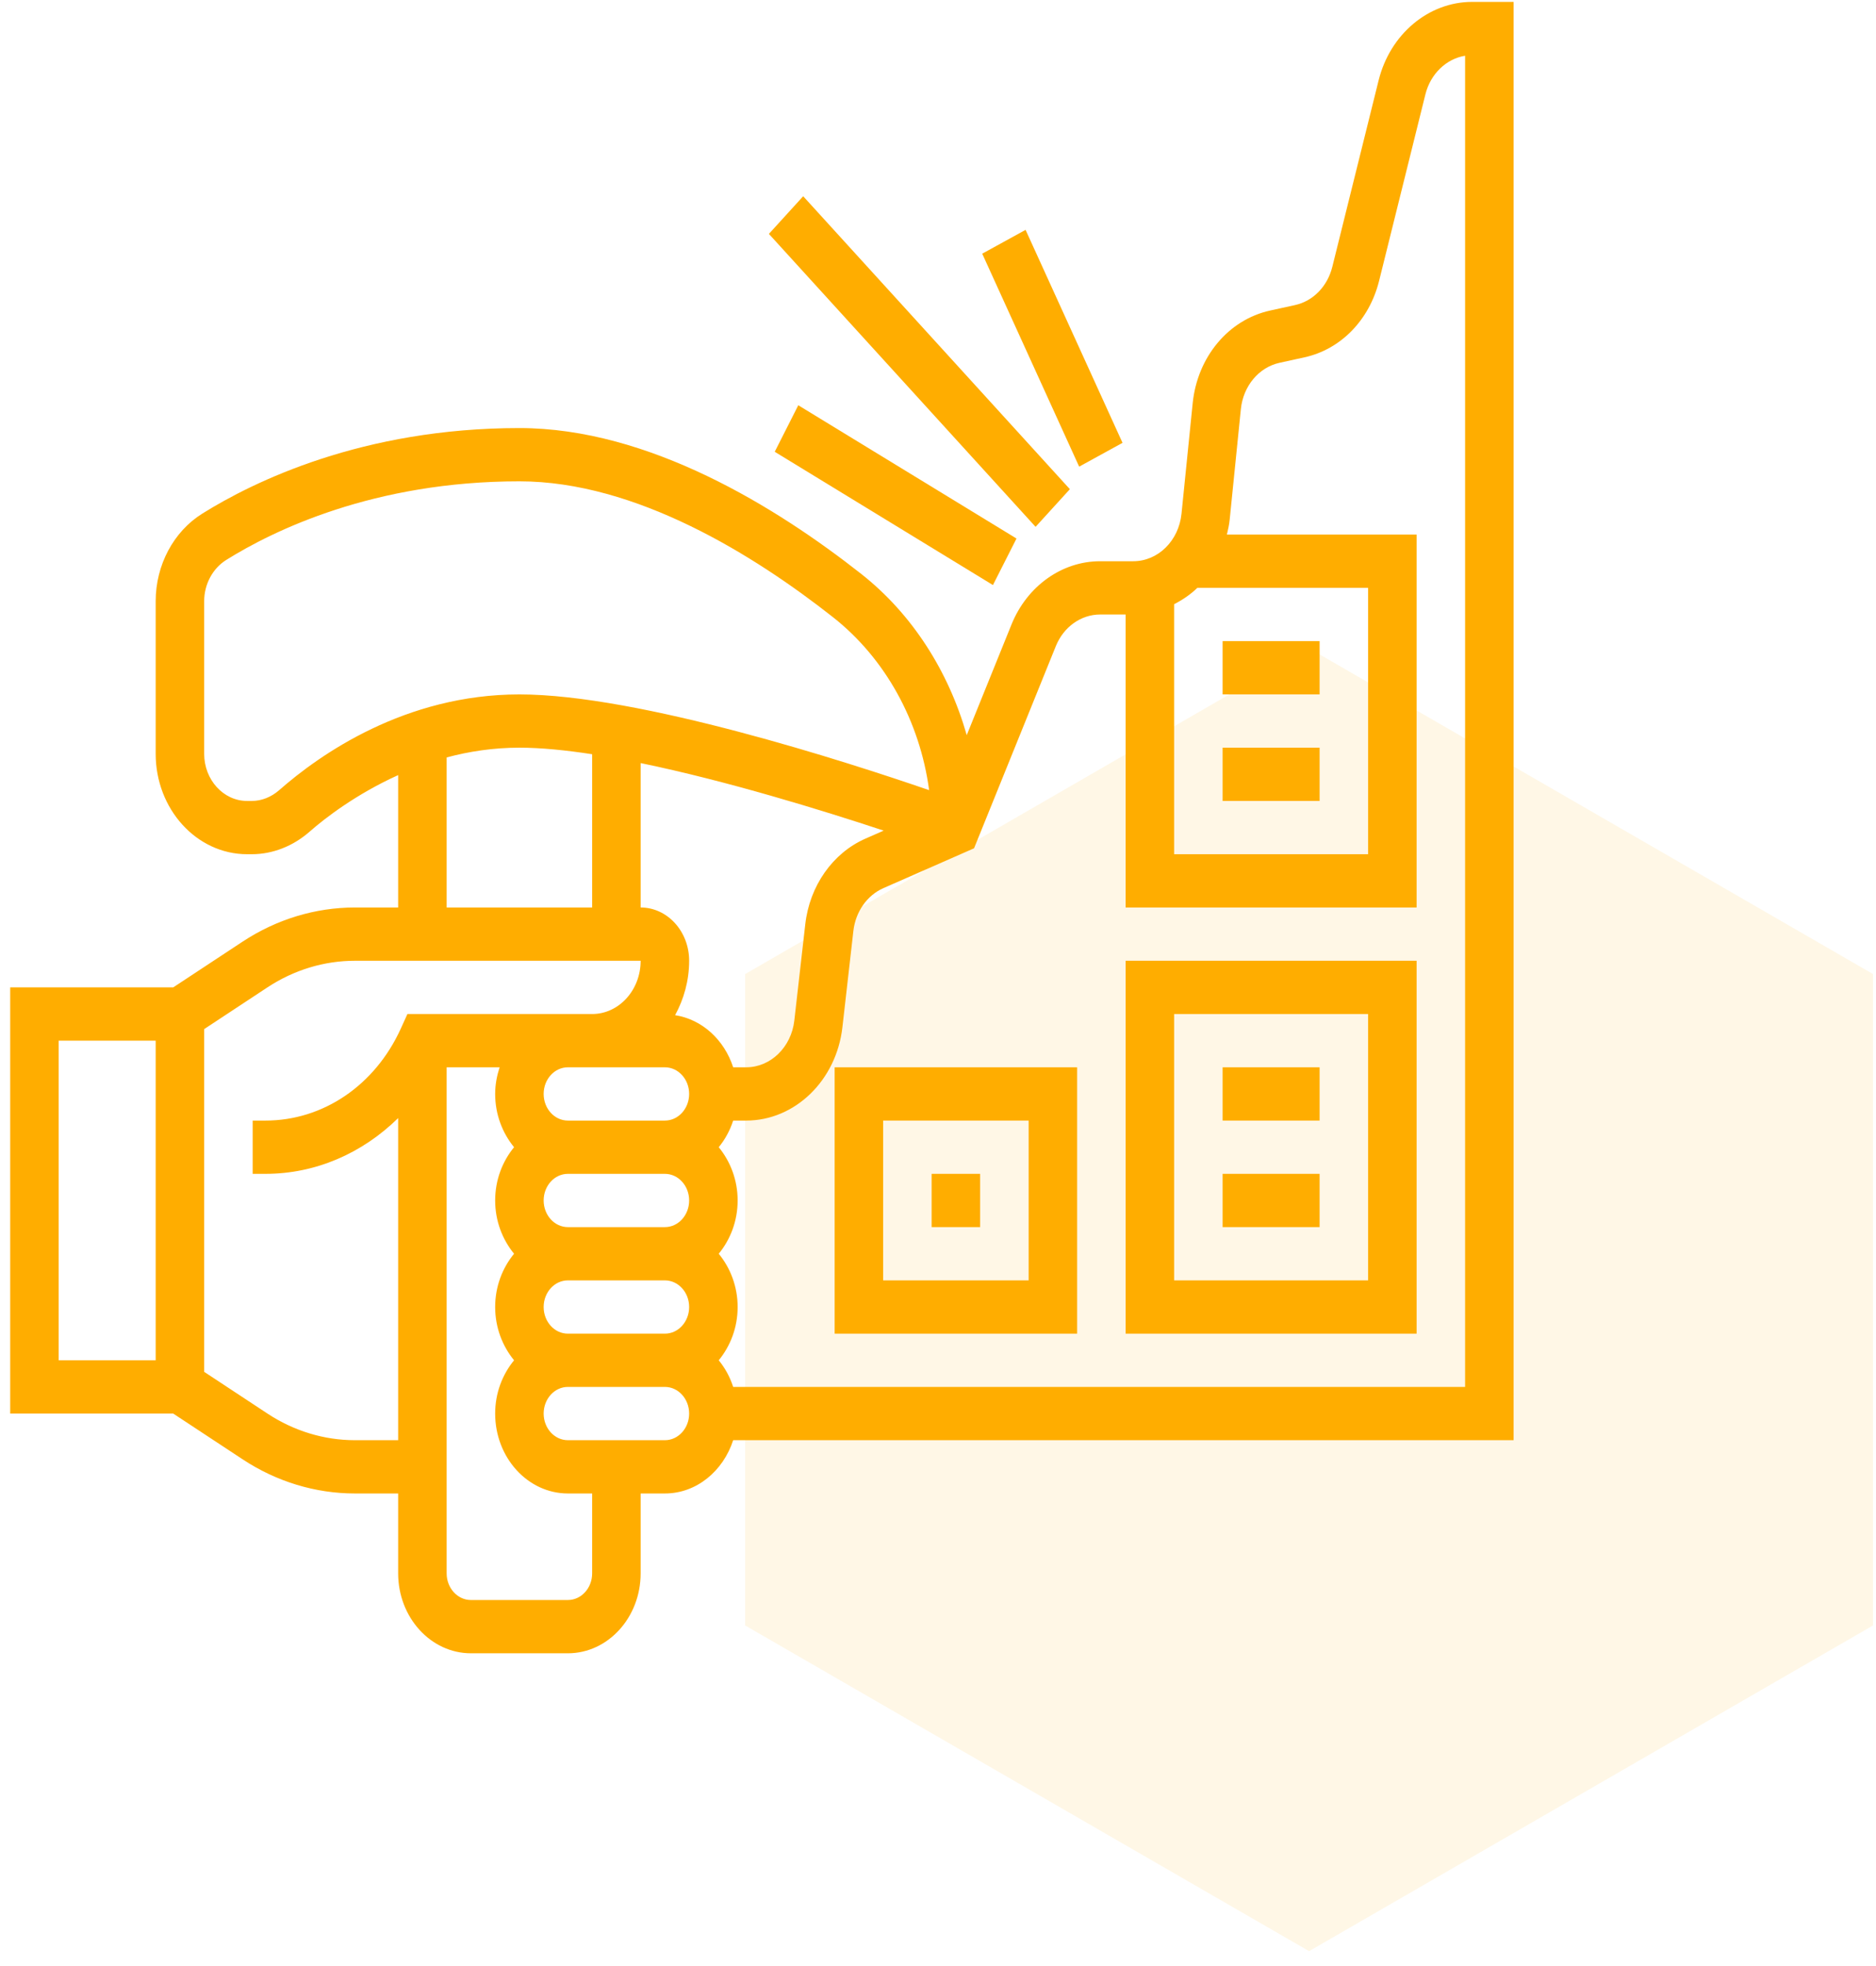 <svg width="126" height="132" viewBox="0 0 126 132" fill="none" xmlns="http://www.w3.org/2000/svg">
<path fill-rule="evenodd" clip-rule="evenodd" d="M50.048 109.134L87.924 131.002L125.8 109.134V65.399L87.924 43.53L50.048 65.399V109.134Z" fill="#FFAD00" fill-opacity="0.1"/>
<path d="M101.66 0.127H98.876C95.946 0.127 93.362 2.294 92.593 5.399L89.484 17.915C89.156 19.231 88.197 20.215 86.979 20.483L85.302 20.851C82.507 21.466 80.419 23.968 80.105 27.076L79.354 34.498C79.168 36.313 77.775 37.681 76.113 37.681H73.89C71.318 37.681 68.981 39.35 67.937 41.928L64.93 49.357C63.704 45.058 61.259 41.22 57.843 38.532C52.167 34.065 43.579 28.74 34.885 28.74C24.351 28.74 17.017 32.341 13.582 34.487C11.652 35.694 10.456 37.944 10.456 40.365V50.611C10.456 54.328 13.21 57.352 16.596 57.352H16.915C18.305 57.352 19.678 56.816 20.788 55.843C21.851 54.908 23.944 53.306 26.742 52.041V60.929H23.836C21.182 60.929 18.574 61.721 16.294 63.222L11.633 66.294H0.684V94.907H11.633L16.296 97.979C18.573 99.48 21.182 100.272 23.836 100.272H26.742V105.637C26.742 108.594 28.934 111.002 31.628 111.002H38.142C40.836 111.002 43.028 108.594 43.028 105.637V100.272H44.657C46.778 100.272 48.569 98.771 49.243 96.695H101.66V0.127ZM80.419 39.469H91.888V57.352H78.859V40.566C79.424 40.276 79.956 39.918 80.419 39.469ZM49.243 71.659C48.644 69.811 47.159 68.442 45.343 68.159C45.927 67.086 46.286 65.845 46.286 64.506C46.286 62.533 44.825 60.929 43.028 60.929V51.233C48.826 52.429 55.23 54.405 59.351 55.768L58.131 56.304C55.929 57.27 54.378 59.473 54.085 62.059L53.349 68.526C53.144 70.312 51.755 71.659 50.116 71.659H49.243ZM44.657 71.659C45.556 71.659 46.286 72.46 46.286 73.447C46.286 74.434 45.556 75.236 44.657 75.236H38.142C37.243 75.236 36.514 74.434 36.514 73.447C36.514 72.46 37.243 71.659 38.142 71.659H39.771H44.657ZM46.286 80.6C46.286 81.588 45.556 82.389 44.657 82.389H38.142C37.243 82.389 36.514 81.588 36.514 80.6C36.514 79.613 37.243 78.812 38.142 78.812H44.657C45.556 78.812 46.286 79.613 46.286 80.6ZM36.514 87.754C36.514 86.766 37.243 85.965 38.142 85.965H44.657C45.556 85.965 46.286 86.766 46.286 87.754C46.286 88.741 45.556 89.542 44.657 89.542H38.142C37.243 89.542 36.514 88.741 36.514 87.754ZM18.752 53.051C18.219 53.517 17.566 53.776 16.915 53.776H16.596C15.006 53.776 13.713 52.356 13.713 50.611V40.365C13.713 39.228 14.281 38.167 15.195 37.595C18.349 35.624 25.102 32.316 34.885 32.316C42.714 32.316 50.659 37.275 55.947 41.438C59.466 44.208 61.782 48.429 62.404 53.051C56.882 51.149 42.893 46.623 34.885 46.623C27.214 46.623 21.483 50.65 18.752 53.051ZM29.999 50.854C31.504 50.451 33.141 50.199 34.885 50.199C36.318 50.199 37.983 50.364 39.771 50.639V60.929H29.999V50.854ZM3.941 69.871H10.456V91.33H3.941V69.871ZM23.836 96.695C21.771 96.695 19.742 96.078 17.97 94.912L13.713 92.106V69.094L17.968 66.289C19.742 65.123 21.771 64.506 23.836 64.506H43.028C43.028 66.478 41.568 68.082 39.771 68.082H38.142H27.364L26.915 69.071C25.182 72.873 21.701 75.236 17.83 75.236H16.97V78.812H17.83C21.201 78.812 24.333 77.433 26.742 75.069V96.695H23.836ZM39.771 105.637C39.771 106.624 39.041 107.425 38.142 107.425H31.628C30.729 107.425 29.999 106.624 29.999 105.637V71.659H33.556C33.374 72.22 33.257 72.818 33.257 73.447C33.257 74.826 33.747 76.072 34.527 77.024C33.745 77.975 33.257 79.222 33.257 80.6C33.257 81.979 33.747 83.226 34.527 84.177C33.745 85.128 33.257 86.375 33.257 87.754C33.257 89.132 33.747 90.379 34.527 91.33C33.745 92.282 33.257 93.528 33.257 94.907C33.257 97.865 35.449 100.272 38.142 100.272H39.771V105.637ZM44.657 96.695H38.142C37.243 96.695 36.514 95.894 36.514 94.907C36.514 93.92 37.243 93.118 38.142 93.118H44.657C45.556 93.118 46.286 93.92 46.286 94.907C46.286 95.894 45.556 96.695 44.657 96.695ZM98.402 93.118H49.243C49.027 92.45 48.698 91.847 48.273 91.33C49.054 90.379 49.543 89.132 49.543 87.754C49.543 86.375 49.053 85.128 48.273 84.177C49.054 83.226 49.543 81.979 49.543 80.6C49.543 79.222 49.053 77.975 48.273 77.024C48.696 76.507 49.027 75.904 49.243 75.236H50.116C53.395 75.236 56.175 72.54 56.58 68.969L57.316 62.503C57.465 61.21 58.238 60.108 59.339 59.627L65.421 56.955L70.914 43.382C71.435 42.091 72.605 41.258 73.89 41.258H75.601V60.929H95.145V35.893H82.403C82.479 35.566 82.556 35.238 82.59 34.893L83.341 27.472C83.499 25.918 84.543 24.666 85.94 24.358L87.618 23.99C90.051 23.455 91.971 21.49 92.626 18.857L95.735 6.339C96.077 4.959 97.138 3.947 98.402 3.743V93.118Z" fill="#FFAD00"/>
<path d="M56.058 89.542H72.344V71.659H56.058V89.542ZM59.315 75.235H69.087V85.965H59.315V75.235Z" fill="#FFAD00"/>
<path d="M75.602 89.542H95.145V64.505H75.602V89.542ZM78.859 68.082H91.888V85.965H78.859V68.082Z" fill="#FFAD00"/>
<path d="M82.116 71.659H88.63V75.235H82.116V71.659Z" fill="#FFAD00"/>
<path d="M82.116 78.812H88.63V82.389H82.116V78.812Z" fill="#FFAD00"/>
<path d="M62.572 78.812H65.83V82.389H62.572V78.812Z" fill="#FFAD00"/>
<path d="M82.116 43.046H88.63V46.622H82.116V43.046Z" fill="#FFAD00"/>
<path d="M82.116 50.199H88.63V53.776H82.116V50.199Z" fill="#FFAD00"/>
<path d="M51.642 15.704L53.945 13.176L71.857 32.844L69.554 35.372L51.642 15.704Z" fill="#FFAD00"/>
<path d="M65.97 17.032L68.882 15.433L75.393 29.732L72.481 31.331L65.97 17.032Z" fill="#FFAD00"/>
<path d="M52.034 30.333L53.616 27.209L68.272 36.157L66.69 39.281L52.034 30.333Z" fill="#FFAD00"/>
</svg>
